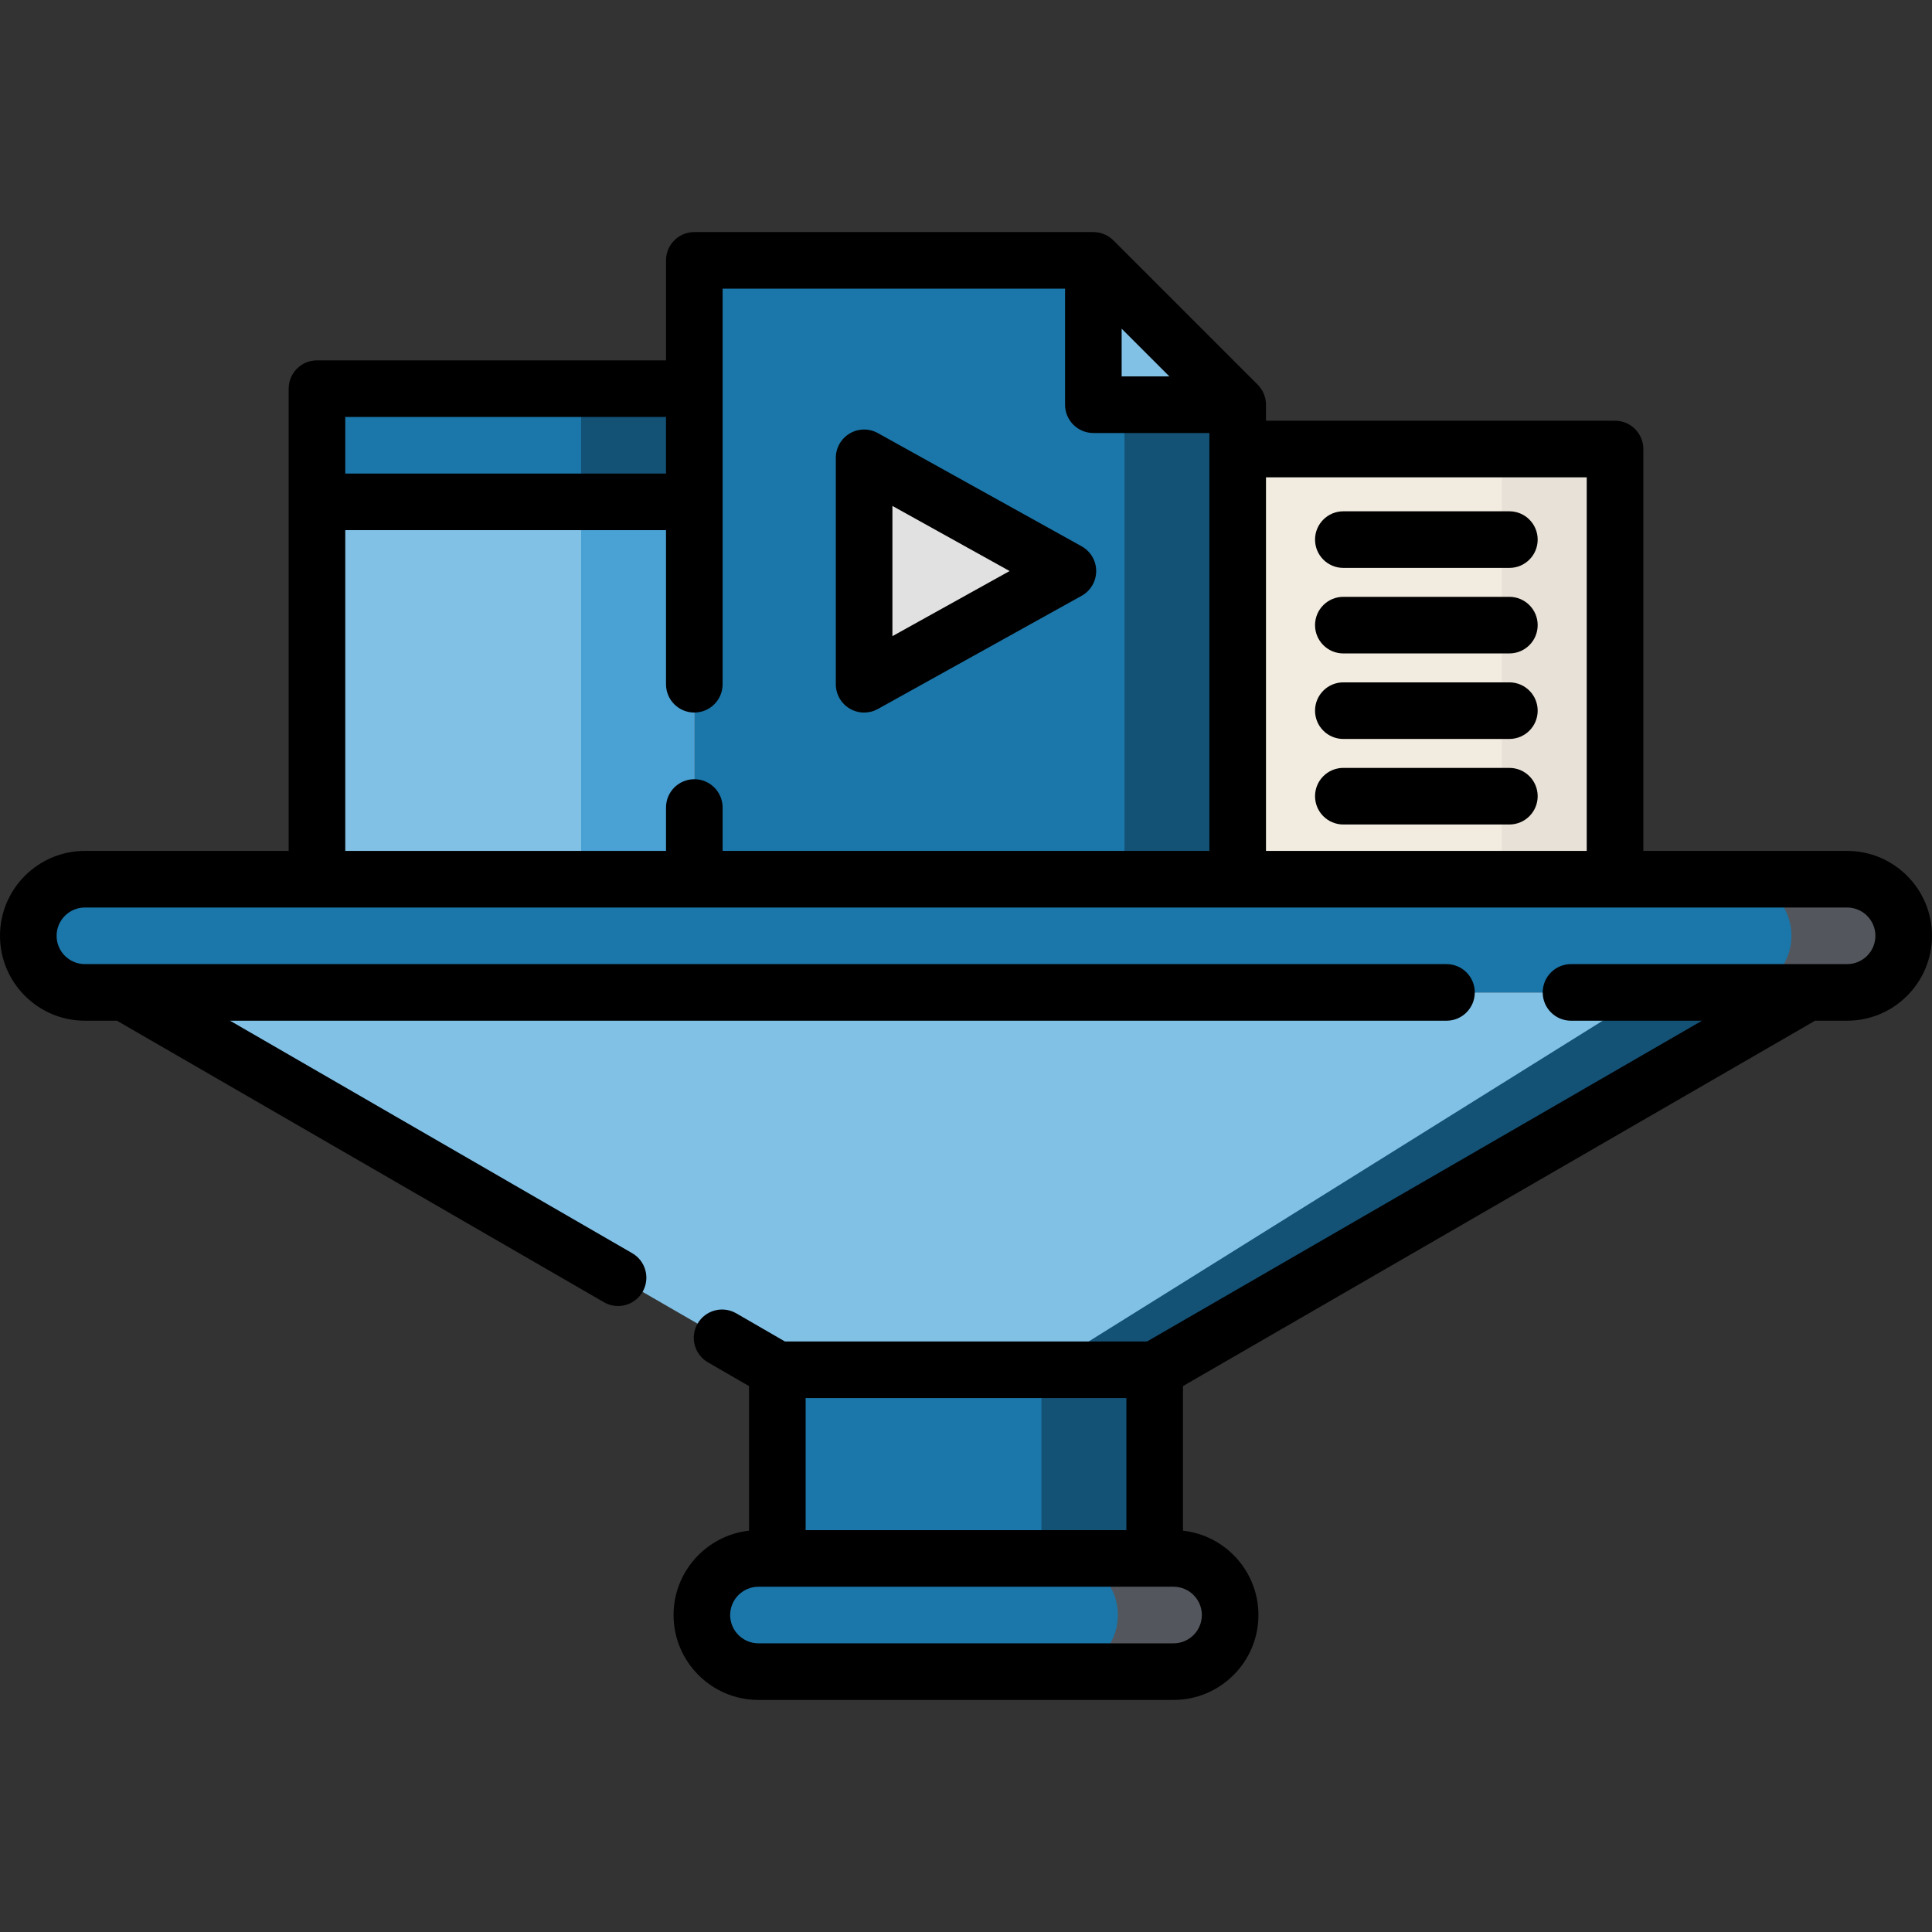 <?xml version="1.0" encoding="UTF-8" standalone="no"?>
<!-- Generator: Adobe Illustrator 19.0.0, SVG Export Plug-In . SVG Version: 6.00 Build 0)  -->

<svg
   xmlns:dc="http://purl.org/dc/elements/1.1/"
   xmlns:cc="http://creativecommons.org/ns#"
   xmlns:rdf="http://www.w3.org/1999/02/22-rdf-syntax-ns#"
   xmlns:svg="http://www.w3.org/2000/svg"
   xmlns="http://www.w3.org/2000/svg"
   xmlns:sodipodi="http://sodipodi.sourceforge.net/DTD/sodipodi-0.dtd"
   xmlns:inkscape="http://www.inkscape.org/namespaces/inkscape"
   version="1.1"
   id="Capa_1"
   x="0px"
   y="0px"
   viewBox="0 0 512 512"
   style="enable-background:new 0 0 512 512;"
   xml:space="preserve"
   sodipodi:docname="search-limits.svg"
   inkscape:version="0.92.3 (2405546, 2018-03-11)"><rect x="0" y="0" width="512" height="512" fill="#333333" stroke="none"/><defs
   id="defs83" /><sodipodi:namedview
   pagecolor="#ffffff"
   bordercolor="#666666"
   borderopacity="1"
   objecttolerance="10"
   gridtolerance="10"
   guidetolerance="10"
   inkscape:pageopacity="0"
   inkscape:pageshadow="2"
   inkscape:window-width="1920"
   inkscape:window-height="1057"
   id="namedview81"
   showgrid="false"
   inkscape:zoom="1.3037281"
   inkscape:cx="255.08498"
   inkscape:cy="281.62144"
   inkscape:window-x="-8"
   inkscape:window-y="-8"
   inkscape:window-maximized="1"
   inkscape:current-layer="Capa_1" />
<path
   style="fill:#1b76a9;fill-opacity:1"
   d="M328,232.999H184v-164h105.75c14.938,14.938,23.312,23.312,38.25,38.25V232.999z"
   id="path2" />
<polygon
   style="fill:#135175;fill-opacity:1"
   points="328,107.249 328,232.999 298,232.999 298,77.249 "
   id="polygon4" />
<polygon
   style="fill:#e1e1e1;fill-opacity:1"
   points="229,121.331 229,181.331 283,151.331 "
   id="polygon6" />
<polygon
   style="fill:#81c1e6;fill-opacity:1"
   points="33,263 206,363 306,363 479,263 "
   id="polygon8" />
<polygon
   style="fill:#135175;fill-opacity:1"
   points="436.75,263 276.5,363 306,363 479,263 "
   id="polygon10" />
<rect
   x="206"
   y="363"
   style="fill:#1b76a9;fill-opacity:1"
   width="100"
   height="50"
   id="rect12" />
<rect
   x="276"
   y="363"
   style="fill:#135175;fill-opacity:1"
   width="30"
   height="50"
   id="rect14" />
<path
   style="fill:#1b76a9;fill-opacity:1"
   d="M311,443H201c-8.284,0-15-6.716-15-15l0,0c0-8.284,6.716-15,15-15h110c8.284,0,15,6.716,15,15l0,0  C326,436.284,319.284,443,311,443z"
   id="path16" />
<path
   style="fill:#53575D;"
   d="M311,413h-29.75c8.284,0,15,6.716,15,15s-6.716,15-15,15H311c8.284,0,15-6.716,15-15  S319.284,413,311,413z"
   id="path18" />
<rect
   x="328"
   y="118.999"
   style="fill:#F1EBE0;"
   width="100"
   height="114"
   id="rect20" />
<rect
   x="398"
   y="118.999"
   style="fill:#E8E1D7;"
   width="30"
   height="114"
   id="rect22" />
<rect
   x="84"
   y="102.999"
   style="fill:#81c1e6;fill-opacity:1"
   width="100"
   height="130"
   id="rect24" />
<rect
   x="154"
   y="102.999"
   style="fill:#49a1d4;fill-opacity:1"
   width="30"
   height="130"
   id="rect26" />
<polygon
   style="fill:#81c1e6;fill-opacity:1"
   points="289.75,68.999 328,107.249 289.75,107.249 "
   id="polygon28" />
<rect
   x="84"
   y="102.999"
   style="fill:#1b76a9;fill-opacity:1"
   width="100"
   height="30"
   id="rect30" />
<rect
   x="154"
   y="102.999"
   style="fill:#135175;fill-opacity:1"
   width="30"
   height="30"
   id="rect32" />
<path
   style="fill:#1b76a9;fill-opacity:1"
   d="M489.5,263h-467c-8.284,0-15-6.716-15-15l0,0c0-8.284,6.716-15,15-15h467c8.284,0,15,6.716,15,15l0,0  C504.5,256.284,497.784,263,489.5,263z"
   id="path34" />
<path
   style="fill:#53575D;"
   d="M489.5,232.999h-29.75c8.284,0,15,6.716,15,15c0,8.284-6.716,15-15,15h29.75c8.284,0,15-6.716,15-15  C504.5,239.715,497.784,232.999,489.5,232.999z"
   id="path36" />
<path
   d="M225.196,187.796c1.173,0.69,2.488,1.036,3.804,1.036c1.254,0,2.509-0.314,3.643-0.943l54-30  c2.381-1.323,3.857-3.833,3.857-6.557s-1.477-5.233-3.857-6.557l-54-30c-2.324-1.29-5.155-1.257-7.446,0.093  c-2.29,1.348-3.696,3.807-3.696,6.464v60C221.5,183.988,222.906,186.447,225.196,187.796z M236.5,134.077l31.057,17.254  L236.5,168.585V134.077z"
   id="path38" />
<path
   d="M400,135.499h-44c-4.143,0-7.5,3.357-7.5,7.5s3.357,7.5,7.5,7.5h44c4.143,0,7.5-3.357,7.5-7.5S404.143,135.499,400,135.499z  "
   id="path40" />
<path
   d="M400,158.167h-44c-4.143,0-7.5,3.357-7.5,7.5s3.357,7.5,7.5,7.5h44c4.143,0,7.5-3.357,7.5-7.5S404.143,158.167,400,158.167z  "
   id="path42" />
<path
   d="M400,180.832h-44c-4.143,0-7.5,3.357-7.5,7.5s3.357,7.5,7.5,7.5h44c4.143,0,7.5-3.357,7.5-7.5S404.143,180.832,400,180.832z  "
   id="path44" />
<path
   d="M400,203.499h-44c-4.143,0-7.5,3.357-7.5,7.5s3.357,7.5,7.5,7.5h44c4.143,0,7.5-3.357,7.5-7.5S404.143,203.499,400,203.499z  "
   id="path46" />
<path
   d="M489.5,225.499h-54v-106.5c0-4.143-3.357-7.5-7.5-7.5h-92.5v-4.25c0-0.085-0.01-0.168-0.012-0.253  c-0.003-0.084-0.007-0.167-0.012-0.251c-0.022-0.32-0.057-0.638-0.118-0.95c-0.001-0.003-0.001-0.007-0.002-0.01  c-0.063-0.317-0.154-0.627-0.257-0.932c-0.027-0.079-0.055-0.156-0.084-0.234c-0.108-0.288-0.228-0.57-0.371-0.843  c-0.009-0.017-0.015-0.034-0.024-0.051c-0.152-0.285-0.329-0.558-0.517-0.822c-0.049-0.068-0.098-0.135-0.149-0.202  c-0.201-0.263-0.413-0.519-0.65-0.755l-38.25-38.25c-0.237-0.236-0.492-0.449-0.755-0.649c-0.068-0.052-0.135-0.102-0.204-0.151  c-0.263-0.187-0.534-0.363-0.817-0.514c-0.024-0.013-0.049-0.022-0.073-0.035c-0.263-0.137-0.536-0.253-0.813-0.358  c-0.085-0.032-0.17-0.063-0.256-0.092c-0.292-0.098-0.587-0.184-0.89-0.245c-0.032-0.006-0.064-0.011-0.096-0.017  c-0.288-0.055-0.58-0.088-0.875-0.109c-0.097-0.007-0.194-0.011-0.292-0.014c-0.078-0.002-0.154-0.012-0.232-0.012H184  c-4.143,0-7.5,3.357-7.5,7.5v26.5H84c-4.143,0-7.5,3.357-7.5,7.5l0,0v122.5h-54C10.094,225.499,0,235.593,0,247.999  c0,12.406,10.094,22.5,22.5,22.5h8.489l129.053,74.598c1.182,0.684,2.472,1.008,3.746,1.008c2.59,0,5.11-1.344,6.5-3.748  c2.073-3.586,0.847-8.173-2.74-10.246L60.961,270.5h322.372c4.143,0,7.5-3.357,7.5-7.5s-3.357-7.5-7.5-7.5H22.5  c-4.136,0-7.5-3.364-7.5-7.5s3.364-7.5,7.5-7.5l0,0l0,0h467l0,0l0,0c4.136,0,7.5,3.364,7.5,7.5s-3.364,7.5-7.5,7.5h-73.167  c-4.143,0-7.5,3.357-7.5,7.5s3.357,7.5,7.5,7.5h34.706l-147.051,85h-95.977l-12.902-7.457c-3.586-2.074-8.174-0.847-10.246,2.74  c-2.073,3.586-0.846,8.174,2.74,10.246l10.896,6.298v38.315c-11.234,1.248-20,10.797-20,22.358c0,12.406,10.094,22.5,22.5,22.5h110  c12.406,0,22.5-10.094,22.5-22.5c0-11.561-8.766-21.11-20-22.358v-38.315L481.011,270.5h8.489c12.406,0,22.5-10.094,22.5-22.5  C512,235.593,501.906,225.499,489.5,225.499z M309.894,99.749H297.25V87.105L309.894,99.749z M91.5,110.499h85v15h-85V110.499z   M184,206.499c-4.143,0-7.5,3.357-7.5,7.5v11.5h-85v-85h85v40.832c0,4.143,3.357,7.5,7.5,7.5s7.5-3.357,7.5-7.5l0,0V76.499l0,0  h90.75v30.75c0,4.143,3.357,7.5,7.5,7.5h30.75l0,0v110.75h-129v-11.5C191.5,209.856,188.143,206.499,184,206.499z M335.5,225.499  v-99h85v99H335.5z M298.5,370.5v35h-85v-35H298.5z M318.5,428c0,4.136-3.364,7.5-7.5,7.5H201c-4.136,0-7.5-3.364-7.5-7.5  s3.364-7.5,7.5-7.5l0,0h110l0,0C315.136,420.5,318.5,423.864,318.5,428z"
   id="path48" />
<g
   id="g50">
</g>
<g
   id="g52">
</g>
<g
   id="g54">
</g>
<g
   id="g56">
</g>
<g
   id="g58">
</g>
<g
   id="g60">
</g>
<g
   id="g62">
</g>
<g
   id="g64">
</g>
<g
   id="g66">
</g>
<g
   id="g68">
</g>
<g
   id="g70">
</g>
<g
   id="g72">
</g>
<g
   id="g74">
</g>
<g
   id="g76">
</g>
<g
   id="g78">
</g>
</svg>